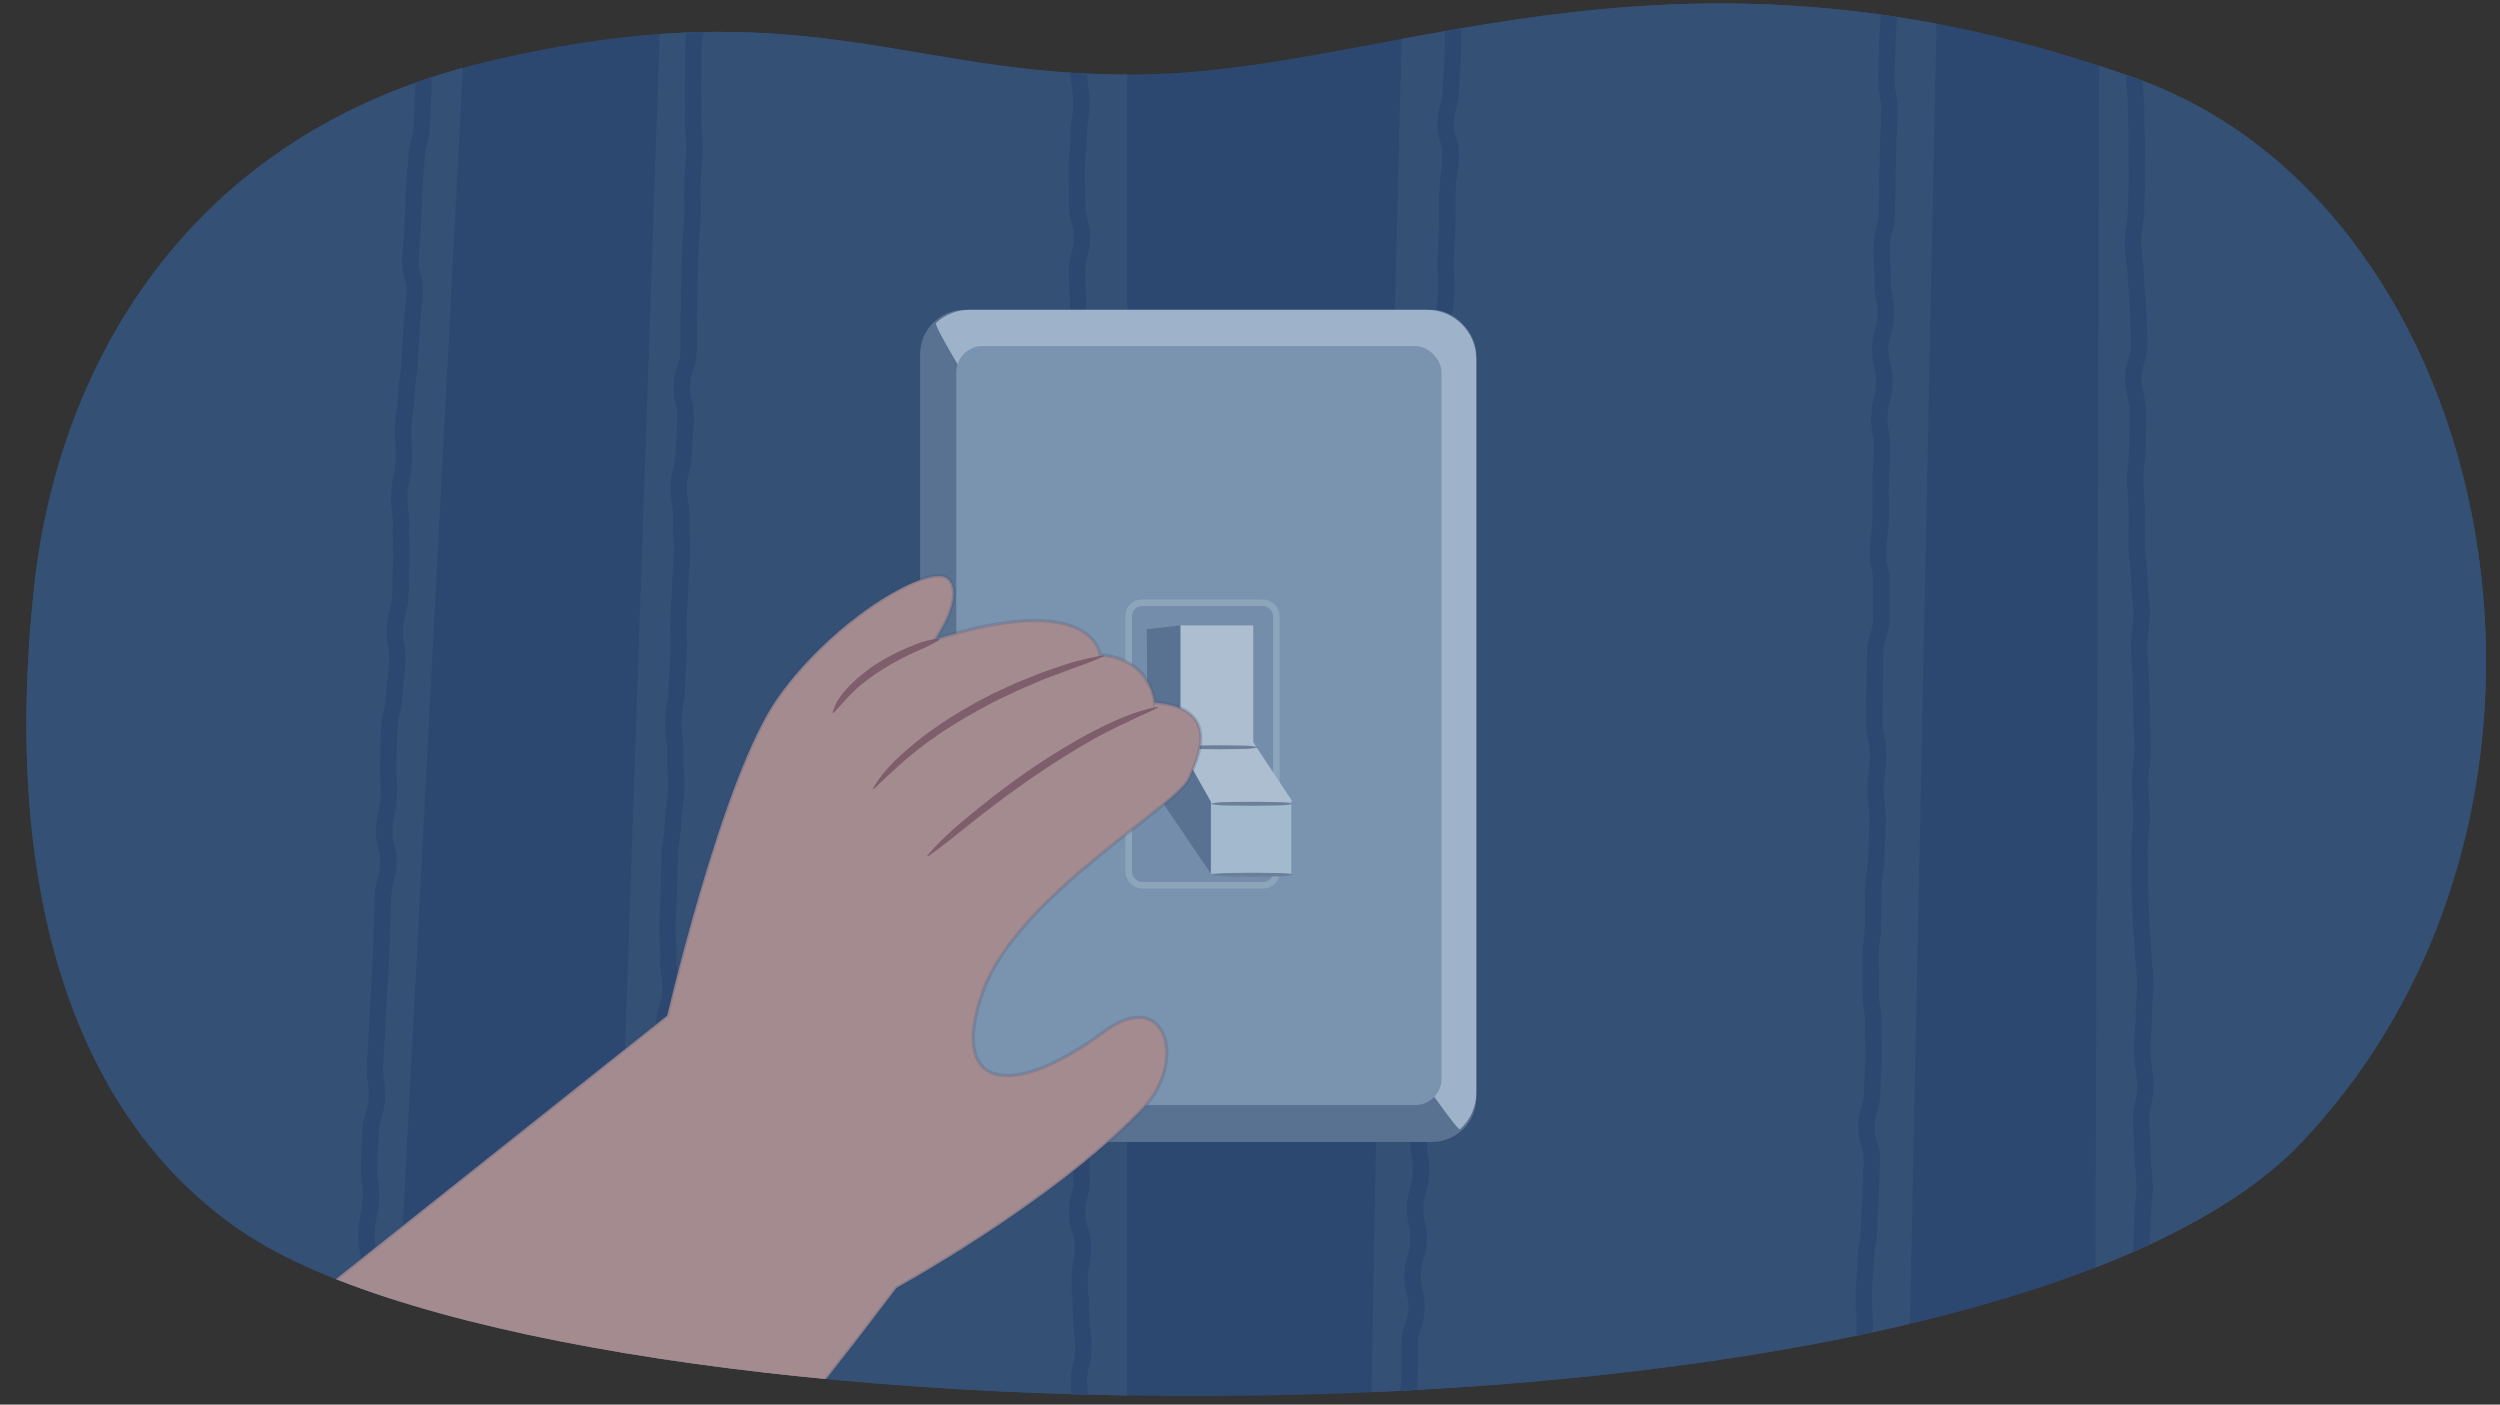 <?xml version="1.0" encoding="UTF-8"?><svg id="Layer_3" xmlns="http://www.w3.org/2000/svg" width="760" height="427" xmlns:xlink="http://www.w3.org/1999/xlink" viewBox="0 0 760 427"><rect x="0" y="0" width="760" height="427" fill="#333333" stroke="none"/><defs><style>.cls-1,.cls-2,.cls-3{fill:none;}.cls-4{clip-path:url(#clippath);}.cls-5{fill:#ffc1ab;}.cls-6{fill:#e4f1f9;}.cls-7{fill:#9bb5cc;}.cls-8{fill:#cee1ef;}.cls-9{fill:#c1716b;}.cls-10{fill:#d5eaf7;}.cls-11{fill:#375477;}.cls-12,.cls-13{fill:#6d84a0;}.cls-14{fill:#8696ad;}.cls-15,.cls-16,.cls-17{fill:#2e4970;}.cls-16,.cls-2{stroke:#2e4970;}.cls-16,.cls-2,.cls-3{stroke-miterlimit:10;}.cls-16,.cls-13{opacity:.2;}.cls-2{stroke-width:5px;}.cls-3{stroke:#b6cddb;stroke-width:2px;}.cls-17{opacity:.3;}</style><clipPath id="clippath"><path class="cls-1" d="M73.591,374.358C24.266,341.011,.021,273.731,10.394,178.303,17.575,112.234,56.243,40.685,147.56,18.874c99.732-23.82,130.374,6.601,205.391,3.591,75.016-3.01,159.83-47.508,296.596,1.436,110.738,39.63,146.83,220.791,50.381,323.126-95.194,101.004-525.551,95.469-626.337,27.331Z"/></clipPath></defs><g class="cls-4"><path class="cls-15" d="M11.124,400.661c-55.299-38.497-58.517-124.324-47.391-234.545C-24.907,53.563,5.784-45.844,117.921-19.783c112.137,26.061,150.209,6.943,234.312,3.468,84.103-3.475,177.046-51.864,330.378,4.64,124.152,45.751,164.201,261.185,56.068,379.326-106.725,116.604-614.562,111.672-727.555,33.01Z"/><path class="cls-11" d="M-53.738-19.906c0,2.154,35.424,524.967,35.424,524.967l133.698,3.591L143.251-28.524-53.738-19.906Z"/><polygon class="cls-11" points="201.739 -24.215 183.451 510.806 342.661 515.833 342.661 -34.269 201.739 -24.215"/><path class="cls-11" d="M427.638-48.632s-14.432,555.848-10.772,555.129,161.584,1.436,161.584,1.436l11.49-563.029-162.302,6.463Z"/><polygon class="cls-11" points="638.335 -52.223 636.71 504.343 770.161 504.343 803.23 -33.551 638.335 -52.223"/><path class="cls-2" d="M131.286-53.681c-.235,5.096,.521,5.131,.286,10.227s-1.204,5.052-1.439,10.148,.233,5.119-.002,10.217-.98,5.064-1.215,10.162,.685,5.139,.45,10.236-1.089,5.057-1.324,10.154,.608,5.136,.373,10.233,.479,5.132,.244,10.231-.173,5.101-.408,10.198-1.431,5.042-1.666,10.139-.498,5.085-.733,10.183-.16,5.103-.395,10.202-.443,5.088-.678,10.186,1.503,5.177,1.268,10.275-.659,5.079-.894,10.177-.362,5.093-.597,10.191-.771,5.073-1.006,10.17-.741,5.075-.976,10.173,.433,5.129,.198,10.228-1.114,5.057-1.349,10.155,.72,5.143,.485,10.242,.298,5.123,.063,10.221-.013,5.108-.248,10.207-1.401,5.045-1.636,10.144c-.235,5.098,.884,5.15,.649,10.248-.235,5.1-.624,5.082-.859,10.181s-1.328,5.048-1.563,10.146-.081,5.107-.316,10.206,.412,5.128,.177,10.227c-.235,5.099-1.126,5.058-1.361,10.157s1.476,5.178,1.241,10.277-1.381,5.046-1.616,10.145-.121,5.105-.356,10.204-.121,5.105-.357,10.205-.362,5.093-.597,10.191-.318,5.093-.553,10.19-.294,5.095-.529,10.193,.747,5.143,.512,10.241-1.679,5.033-1.914,10.132-.213,5.099-.448,10.197,.798,5.147,.563,10.246-1.1,5.06-1.335,10.16,.885,5.151,.65,10.25-.641,5.081-.876,10.18,.604,5.139,.369,10.239-.405,5.093-.64,10.194-1.554,5.039-1.789,10.139,.002,5.111-.233,10.212-.66,5.08-.895,10.179,1.455,5.177,1.22,10.276-.558,5.086-.793,10.186-.954,5.069-1.189,10.172-.858,5.072-1.093,10.173,.462,5.136,.227,10.241,.056,5.118-.179,10.222"/><path class="cls-2" d="M212.46-46.49c-.146,5.111,.351,5.125,.204,10.237s-.04,5.115-.186,10.228-.345,5.107-.491,10.22,.685,5.135,.538,10.247-.407,5.104-.553,10.215-1.039,5.086-1.185,10.198,.06,5.119-.086,10.233c-.146,5.112,.153,5.121,.007,10.233s.566,5.132,.42,10.243-.477,5.103-.623,10.215,.127,5.121-.02,10.235-.506,5.102-.652,10.214c-.146,5.112-.127,5.112-.273,10.224s-.03,5.116-.176,10.229,.082,5.12-.064,10.233-1.869,5.063-2.015,10.175,1.255,5.153,1.108,10.266-.389,5.106-.535,10.22-1.349,5.078-1.495,10.19,.846,5.142,.699,10.255c-.146,5.113,.384,5.128,.238,10.241-.146,5.113-.426,5.105-.572,10.218s-.288,5.11-.434,10.223,.129,5.121-.017,10.234-.423,5.106-.569,10.22c-.146,5.113-.89,5.092-1.036,10.205s.759,5.14,.613,10.254c-.146,5.113,.387,5.128,.241,10.242s-.822,5.094-.968,10.208-.854,5.094-1,10.207-.1,5.115-.246,10.228-.236,5.111-.383,10.225,.372,5.129,.226,10.244,.81,5.14,.664,10.253-1.841,5.063-1.987,10.175c-.146,5.113,1.317,5.155,1.171,10.267s.16,5.121,.013,10.233-1.3,5.081-1.447,10.195-.18,5.112-.327,10.224c-.146,5.114-.689,5.098-.835,10.212s1.259,5.155,1.113,10.27-1.373,5.079-1.519,10.193-.426,5.106-.573,10.22,.358,5.129,.212,10.244-.317,5.111-.464,10.226-.395,5.107-.541,10.222,1.207,5.154,1.061,10.269-.819,5.095-.965,10.208,.726,5.139,.58,10.253-.184,5.114-.33,10.229-1.408,5.081-1.555,10.198c-.146,5.115,.724,5.14,.577,10.256s.142,5.127-.004,10.246-1.688,5.075-1.835,10.194"/><path class="cls-2" d="M328.746-29.961c.007,5.111-1.464,5.113-1.457,10.224s1.379,5.109,1.386,10.221-1.648,5.115-1.641,10.228,.659,5.111,.666,10.223,.241,5.111,.248,10.222,.725,5.111,.732,10.222-.783,5.114-.776,10.228-.613,5.113-.606,10.225c.007,5.111,.149,5.111,.156,10.223s1.418,5.11,1.425,10.223-1.474,5.115-1.466,10.227,.313,5.111,.32,10.223-.297,5.113-.289,10.225,.382,5.112,.389,10.225-.228,5.112-.22,10.224,1.422,5.111,1.429,10.224-.21,5.113-.202,10.225c.007,5.112-1.342,5.114-1.335,10.227s1.091,5.112,1.098,10.225-1.058,5.114-1.051,10.226c.007,5.114-.235,5.114-.227,10.228,.007,5.113,1.353,5.111,1.36,10.223s.125,5.114,.132,10.227-.592,5.114-.585,10.226-.916,5.115-.909,10.228q.007,5.113,.013,10.227c.007,5.113,.863,5.112,.87,10.225s.022,5.113,.029,10.227-.708,5.115-.701,10.229,.137,5.112,.145,10.225,.218,5.111,.226,10.222,.066,5.112,.073,10.224,.129,5.112,.136,10.224,.706,5.112,.713,10.226,.093,5.112,.1,10.224,.106,5.113,.113,10.227-.516,5.115-.509,10.229,.249,5.113,.256,10.227-1.331,5.116-1.324,10.229,1.746,5.112,1.753,10.226-1.03,5.117-1.023,10.232,.436,5.114,.443,10.228,.691,5.114,.698,10.228-1.325,5.115-1.317,10.229,.846,5.112,.853,10.226-.198,5.115-.191,10.23c.007,5.117,.481,5.116,.488,10.232s-.231,5.115-.224,10.23,.063,5.118,.07,10.237,.398,5.118,.405,10.236"/><path class="cls-2" d="M442.315-14.151c-.153,5.148-1.182,5.117-1.334,10.265s.995,5.181,.842,10.328-.048,5.151-.2,10.298c-.153,5.149-.392,5.142-.545,10.291s-1.388,5.111-1.541,10.259,1.588,5.199,1.435,10.347-.742,5.131-.895,10.279,.047,5.155-.105,10.303-.285,5.144-.438,10.291,.268,5.161,.115,10.309-.873,5.127-1.026,10.276-.689,5.132-.842,10.28-.11,5.15-.263,10.299,.554,5.169,.401,10.318-1.128,5.119-1.281,10.268,1.027,5.184,.874,10.334-1.478,5.109-1.631,10.257,.734,5.176,.581,10.326,.656,5.173,.503,10.321-.084,5.152-.237,10.301-.258,5.146-.411,10.294-.69,5.133-.843,10.283-.574,5.137-.727,10.286c-.153,5.149,.934,5.181,.781,10.33-.153,5.149-1.144,5.12-1.297,10.269-.153,5.15-.2,5.149-.353,10.298s1.013,5.183,.86,10.332c-.153,5.147-.825,5.127-.978,10.274s-1.186,5.118-1.339,10.266,.652,5.172,.499,10.32c-.153,5.149-.834,5.129-.986,10.279-.153,5.148,.233,5.16,.081,10.308s-.522,5.139-.675,10.288,.019,5.155-.134,10.306c-.153,5.15,.243,5.161,.09,10.311s.821,5.179,.669,10.328-1.559,5.108-1.712,10.259,1.134,5.189,.981,10.34c-.153,5.15-1.664,5.105-1.817,10.255s1.357,5.196,1.204,10.346-1.866,5.099-2.018,10.248,.062,5.156-.091,10.305-.443,5.142-.595,10.293,.293,5.166,.141,10.318c-.153,5.151-.008,5.155-.161,10.306s-.463,5.145-.616,10.3,.263,5.167,.11,10.321"/><path class="cls-2" d="M566.409,455.512c.092-5.14-.464-5.15-.373-10.29s1.255-5.119,1.346-10.258,.01-5.141,.102-10.281-1.509-5.17-1.417-10.312,.722-5.129,.814-10.269-.393-5.148-.302-10.288,.475-5.134,.567-10.275,.971-5.125,1.063-10.266,.4-5.135,.491-10.275,.244-5.138,.336-10.279-1.746-5.174-1.654-10.315,1.656-5.112,1.748-10.253,.355-5.137,.447-10.278-.218-5.146-.127-10.287-.787-5.156-.695-10.297-.188-5.147-.096-10.288,.626-5.131,.717-10.272,.014-5.143,.105-10.286,.837-5.128,.929-10.269,.287-5.139,.378-10.281-.69-5.155-.598-10.296,.658-5.131,.75-10.273-1.271-5.166-1.179-10.308,.041-5.142,.133-10.284,.079-5.142,.171-10.284,1.74-5.113,1.832-10.255-.056-5.144,.035-10.285-1.051-5.16-.96-10.3,.643-5.131,.735-10.271-.132-5.144-.041-10.284,.4-5.136,.491-10.278-.894-5.158-.802-10.298,1.42-5.118,1.512-10.26-1.357-5.169-1.266-10.311,1.619-5.115,1.711-10.257-1.086-5.163-.995-10.305-.342-5.15-.251-10.293,1.471-5.119,1.562-10.262,.044-5.143,.136-10.286c.092-5.143,.172-5.142,.263-10.285,.092-5.142,.259-5.139,.35-10.28s-.992-5.161-.901-10.303,.181-5.142,.273-10.285,.438-5.139,.53-10.284,.559-5.135,.651-10.278-.508-5.157-.416-10.304,.829-5.134,.921-10.28"/><path class="cls-2" d="M648.698,2.21c.063,.252-.053,4,.05,10.37,.046,2.869-.039,6.302,.014,10.239,.042,3.106,.554,6.521,.599,10.231,.04,3.203,.127,6.62,.169,10.236,.038,3.256,.054,6.672,.094,10.237,.037,3.288-.281,6.706-.243,10.236,.036,3.311-1.013,6.736-.976,10.244,.035,3.329,.903,6.733,.939,10.225,.034,3.342,.605,6.75,.64,10.229,.034,3.353,.334,6.764,.369,10.233,.033,3.362-1.866,6.795-1.832,10.255,.033,3.369,1.352,6.77,1.385,10.224,.033,3.376-.146,6.791-.113,10.239,.032,3.381-.721,6.802-.688,10.245,.032,3.385,.485,6.793,.517,10.23,.032,3.39-.087,6.804-.055,10.236,.032,3.394,.762,6.801,.794,10.23,.031,3.398,.661,6.806,.692,10.232,.031,3.402-.795,6.824-.763,10.246s.532,6.815,.563,10.234,.172,6.823,.203,10.238,.274,6.825,.304,10.238c.031,3.416-.81,6.838-.779,10.248s.437,6.831,.467,10.238-.642,6.844-.612,10.247c.03,3.427,.034,6.842,.064,10.242,.03,3.431,.293,6.844,.322,10.24,.03,3.435,.65,6.845,.68,10.237,.03,3.439,.622,6.85,.652,10.237,.03,3.444-.486,6.864-.457,10.246,.03,3.449-.525,6.868-.496,10.244,.03,3.455,.99,6.862,1.019,10.233,.03,3.463-1.313,6.89-1.285,10.254,.03,3.471,.339,6.884,.368,10.238,.03,3.481,.632,6.891,.66,10.235,.03,3.494-.697,6.916-.669,10.247,.03,3.51-.364,6.93-.336,10.243,.03,3.532,1.197,6.939,1.225,10.228,.03,3.565,.835,6.976,.862,10.232,.03,3.616-1.319,7.046-1.292,10.249,.031,3.711,.155,7.133,.181,10.239,.033,3.938,1.206,7.359,1.23,10.229,.055,6.601-.265,5.118-.223,10.233"/><rect class="cls-12" x="279.71" y="94.186" width="169.092" height="252.968" rx="13.485" ry="13.485"/><path class="cls-8" d="M443.84,343.29c3.042-2.745,4.961-6.714,4.961-11.109V109.158c0-8.234-6.737-14.972-14.972-14.972h-139.148c-3.903,0-7.47,1.514-10.143,3.983-2.965,2.74,156.645,247.52,159.302,245.121Z"/><rect class="cls-7" x="290.718" y="105.195" width="147.515" height="230.74" rx="8" ry="8"/><rect class="cls-13" x="343.119" y="183.245" width="44.915" height="85.867" rx="4" ry="4"/><rect class="cls-3" x="343.119" y="183.245" width="44.915" height="85.867" rx="4" ry="4"/><g><polygon class="cls-12" points="358.861 190.126 348.623 191.282 348.953 237.352 368.108 265.589 374.053 259.149 369.76 230.087 358.861 190.126"/><polygon class="cls-10" points="392.547 265.589 368.108 265.589 368.108 240.985 392.547 243.627 392.547 265.589"/><polygon class="cls-6" points="358.861 190.126 358.861 227.293 368.439 244.288 392.878 243.654 380.988 225.628 380.988 190.126 358.861 190.126"/><path class="cls-14" d="M358.971,227.096c1.945-.493,3.89-.415,5.835-.468,1.945-.044,3.89-.05,5.835-.062,1.945,.013,3.89,.023,5.835,.067,1.945,.04,3.89,.006,5.835,.463v.147c-1.945,.457-3.89,.422-5.835,.463-1.945,.044-3.89,.054-5.835,.067-1.945-.012-3.89-.017-5.835-.062-1.945-.052-3.89,.025-5.835-.468v-.147Z"/><g><path class="cls-14" d="M368.218,244.269c2.055-.493,4.11-.415,6.165-.468,2.055-.044,4.11-.05,6.165-.062,2.055,.013,4.11,.023,6.165,.067,2.055,.04,4.11,.006,6.165,.463v.147c-2.055,.457-4.11,.422-6.165,.463-2.055,.044-4.11,.054-6.165,.067-2.055-.011-4.11-.017-6.165-.062-2.055-.052-4.11,.025-6.165-.468v-.147Z"/><path class="cls-14" d="M368.769,265.846c2.018-.493,4.036-.415,6.055-.468,2.018-.044,4.036-.05,6.055-.062,2.018,.013,4.036,.023,6.055,.067,2.018,.04,4.036,.006,6.055,.463v.147c-2.018,.457-4.036,.422-6.055,.463-2.018,.044-4.036,.054-6.055,.067-2.018-.012-4.036-.017-6.055-.062-2.018-.052-4.036,.025-6.055-.468v-.147Z"/></g></g><g><g><path class="cls-5" d="M270.622,392.556s48.049-25.869,76.606-55.325c14.012-14.453,7.234-37.478-11.328-23.788-30.208,22.278-47.51,16.366-36.9-12.456,10.61-28.822,59.155-56.01,62.576-64.573,2.145-5.368,10.622-21.13-10.595-22.881,0,0-.933-13.285-16.544-14.449,0,0-1.681-19.855-50.077-4.768,0,0,9.105-13.029,3.97-18.266-5.135-5.237-34.417,11.538-51.737,35.82-17.32,24.282-34.643,100.611-34.643,100.611l68.672,80.076Z"/><path class="cls-9" d="M281.85,260.173c4.489-5.478,9.987-9.883,15.407-14.328,5.451-4.42,11.075-8.631,16.876-12.599,5.848-3.895,11.826-7.616,18.074-10.868,6.253-3.197,12.724-6.212,19.689-7.517l.088,.28c-1.573,.813-3.161,1.536-4.751,2.236l-1.197,.511-1.167,.587-2.348,1.129-2.363,1.085-2.32,1.182c-1.539,.803-3.104,1.552-4.621,2.398-6.08,3.362-11.968,7.073-17.73,10.972-5.77,3.892-11.363,8.049-16.885,12.3-5.524,4.26-10.755,8.845-16.551,12.846l-.201-.214Z"/><path class="cls-9" d="M265.389,239.765c1.648-3.082,3.926-5.742,6.356-8.197,2.43-2.471,5.112-4.66,7.804-6.825,5.429-4.283,11.298-7.961,17.332-11.296l4.587-2.391c1.545-.764,3.123-1.458,4.682-2.19,3.097-1.52,6.347-2.676,9.531-3.98,1.585-.673,3.236-1.17,4.855-1.749,1.624-.568,3.257-1.107,4.89-1.644,3.312-.927,6.67-1.707,10.067-2.273l.079,.283c-3.145,1.445-6.35,2.609-9.562,3.747-1.59,.613-3.18,1.222-4.78,1.804-1.59,.606-3.212,1.13-4.765,1.828-3.125,1.344-6.294,2.586-9.339,4.098-1.532,.734-3.083,1.43-4.598,2.196l-4.497,2.39c-5.961,3.243-11.735,6.834-17.164,10.894-2.699,2.048-5.319,4.201-7.819,6.481-2.528,2.253-5.01,4.554-7.418,6.99l-.243-.165Z"/><path class="cls-9" d="M285.593,194.533c-2.894,1.889-5.998,2.943-8.977,4.398-2.968,1.447-5.877,3.004-8.647,4.768-2.773,1.758-5.388,3.73-7.837,5.89-1.143,1.156-2.338,2.273-3.371,3.529-1.17,1.161-2.115,2.467-3.421,3.642l-.257-.142c.512-1.633,1.184-3.279,2.225-4.648,.942-1.459,2.189-2.648,3.339-3.929,2.452-2.407,5.173-4.508,8.029-6.378,2.903-1.794,5.921-3.379,9.047-4.704,3.123-1.292,6.267-2.69,9.792-2.709l.079,.283Z"/></g><path class="cls-5" d="M277.827,384.412s-46.68,63.197-66.788,80.433c-13.204,11.318-135.012-55.297-135.012-55.297l143.63-114.186,58.17,89.051Z"/></g><path class="cls-17" d="M11.124,400.661c-55.299-38.497-58.517-124.324-47.391-234.545C-24.907,53.563,5.784-45.844,117.921-19.783c112.137,26.061,150.209,6.943,234.312,3.468,84.103-3.475,177.046-51.864,330.378,4.64,124.152,45.751,164.201,261.185,56.068,379.326-106.725,116.604-614.562,111.672-727.555,33.01Z"/><path class="cls-16" d="M350.982,213.532s-.933-13.285-16.544-14.449c0,0-1.681-19.85-50.06-4.773h-.014c.068-.097,9.083-13.044,3.967-18.261-5.135-5.237-34.417,11.538-51.737,35.82-15.023,21.062-30.046,81.271-33.767,96.872l-126.799,100.805s121.808,66.615,135.012,55.297c15.965-13.684,48.675-56.335,61.479-73.333,9.158-5.103,49.516-28.294,74.71-54.281,14.012-14.453,7.234-37.478-11.328-23.789-30.208,22.278-47.51,16.366-36.9-12.456,10.61-28.822,59.155-56.01,62.576-64.573,2.145-5.368,10.622-21.13-10.595-22.881Z"/></g></svg>